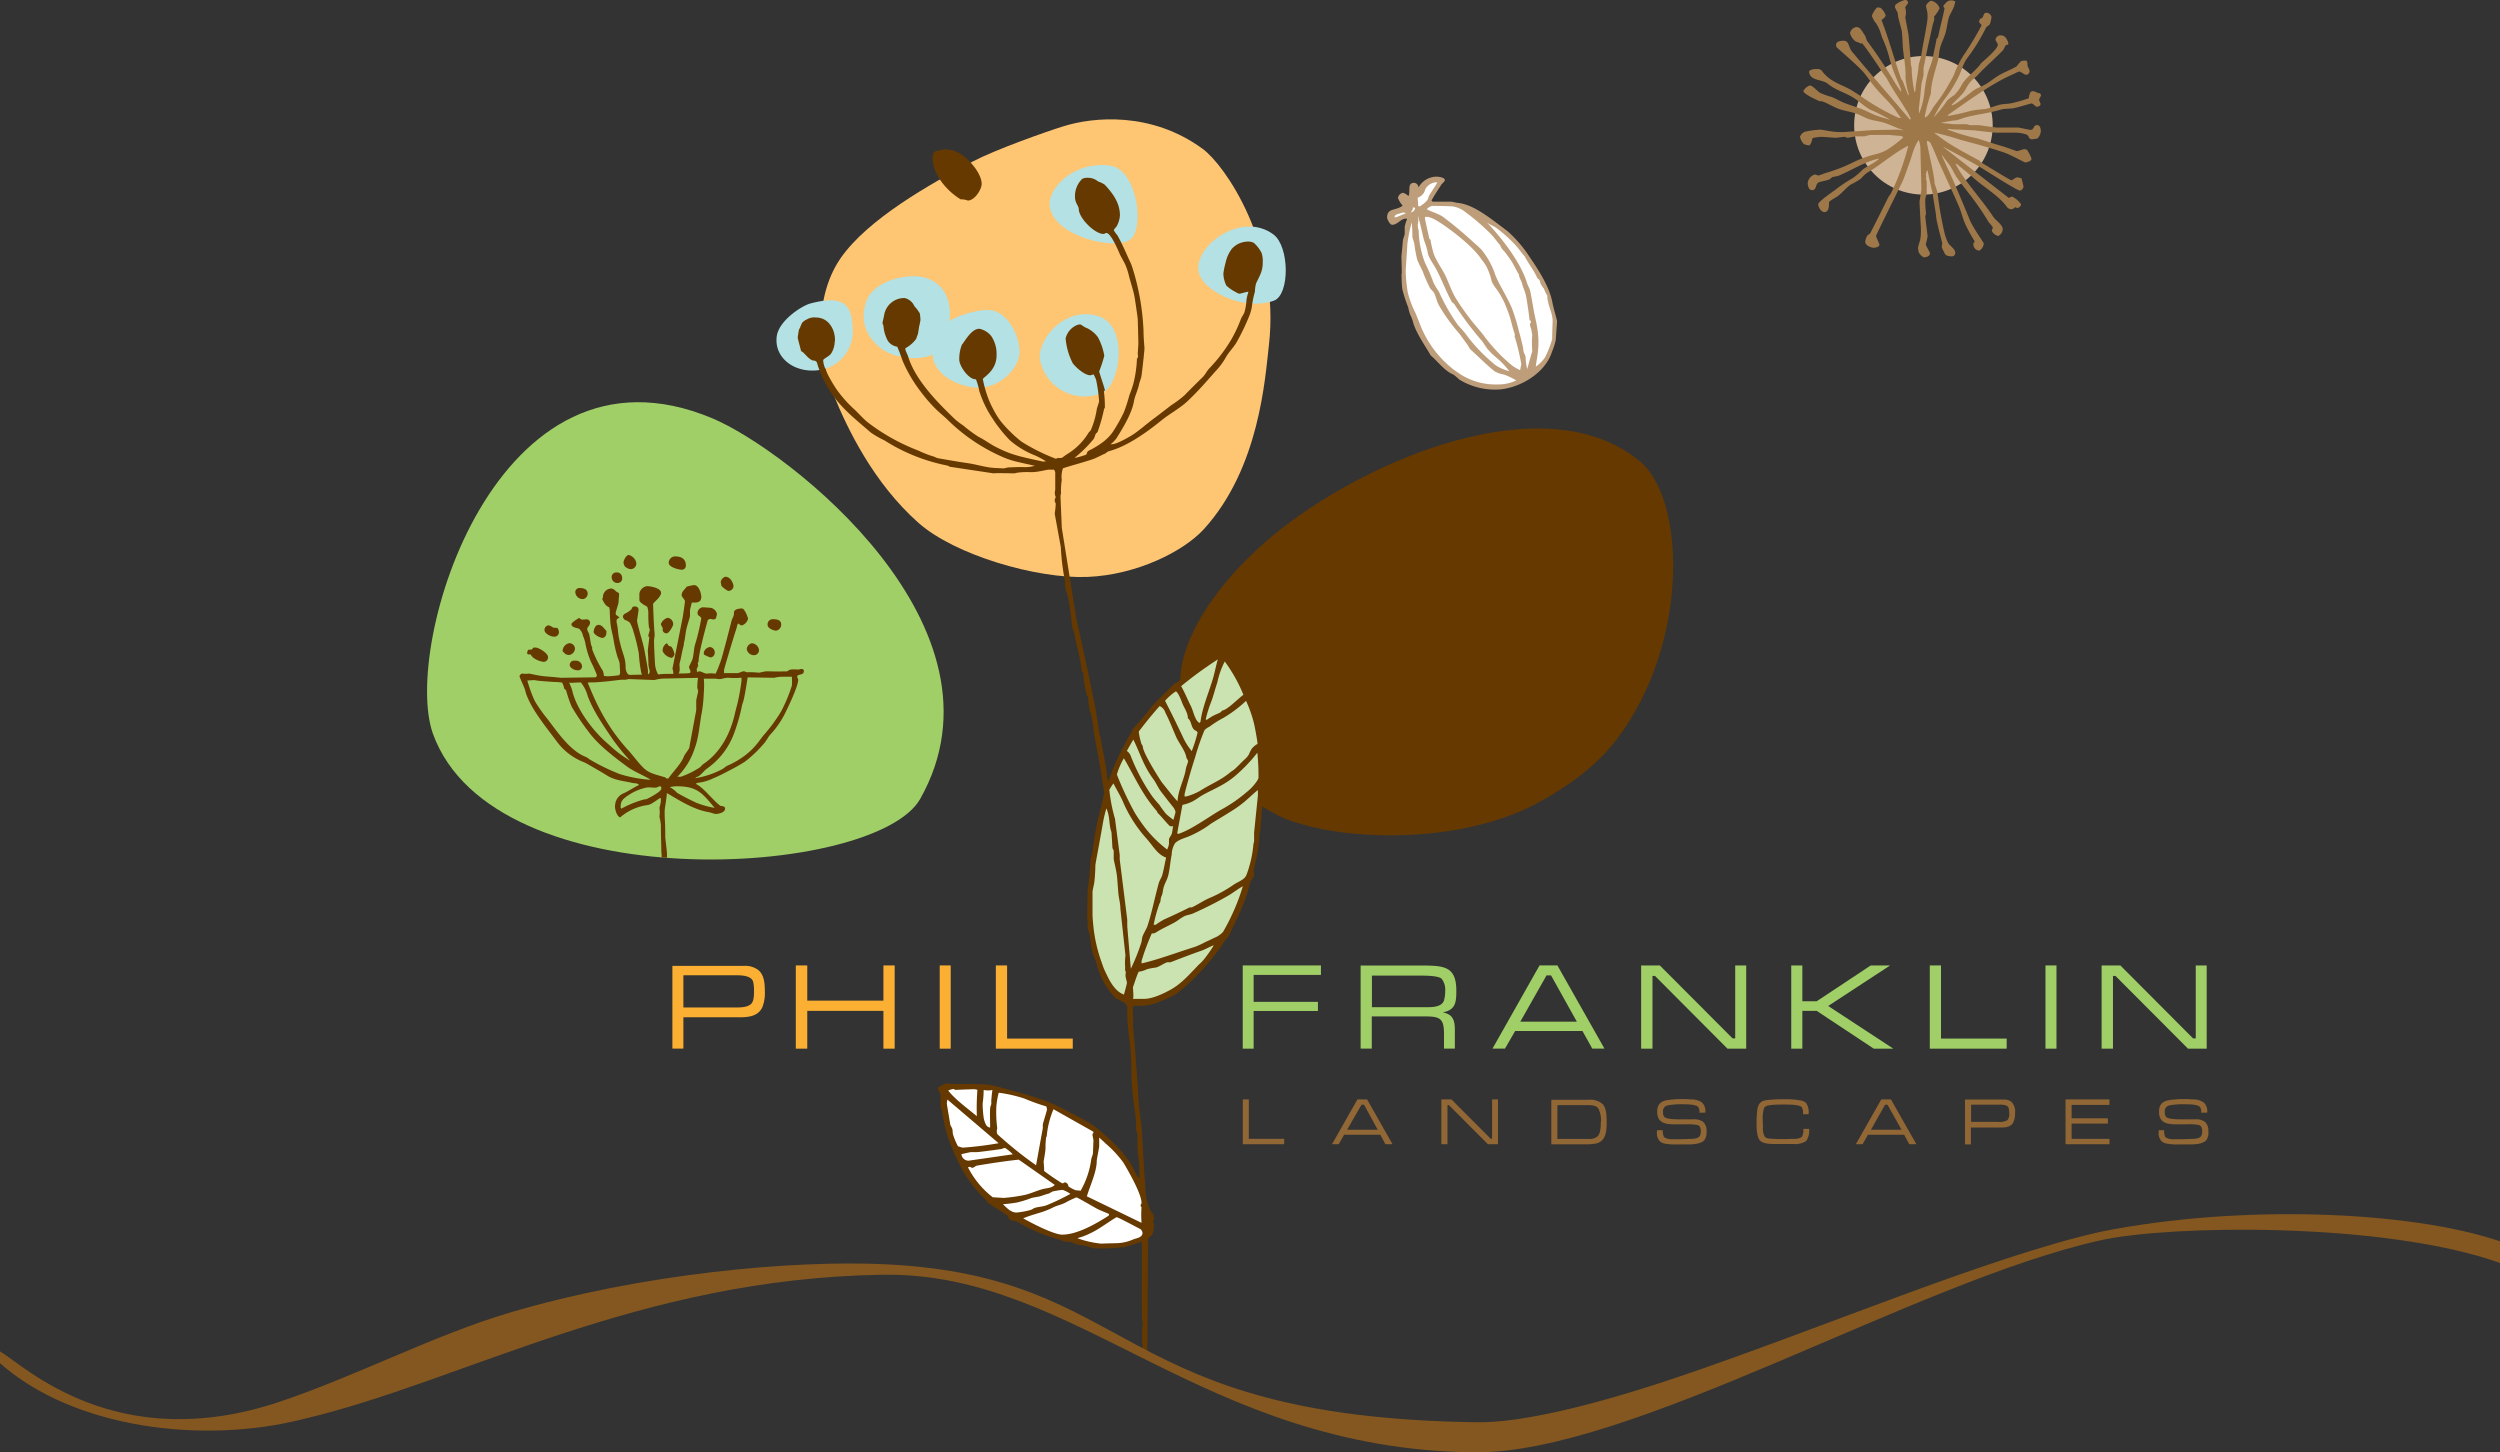 <svg id="logo" xmlns="http://www.w3.org/2000/svg" viewBox="0 0 490.79 285.12"><rect x="0" y="0" width="490.79" height="285.12" fill="#333333" stroke="none"/><defs><style>.cls-1{fill:#663900;}.cls-1,.cls-11,.cls-12,.cls-13,.cls-16,.cls-2,.cls-3,.cls-4,.cls-5,.cls-6,.cls-8{fill-rule:evenodd;}.cls-2{fill:#fec573;}.cls-3{fill:#b4e1e3;}.cls-4{fill:#cbe3b1;}.cls-5,.cls-9{fill:#fff;}.cls-15,.cls-6{fill:#a0cf67;}.cls-7{fill:none;}.cls-8{fill:#be9e7a;}.cls-10{fill:#ceb395;}.cls-11{fill:#9f784a;}.cls-12{fill:#83571f;}.cls-13,.cls-14{fill:#fbb034;}.cls-16{fill:#916735;}</style></defs><title>PFL-logo</title><path class="cls-1" d="M353.69,128.75c-18.55-15.5-54.33-.27-72.38,14.75-12.58,10.61-19.91,23.31-17.42,32,2.22,7.73,8.45,18.22,19.92,23.28,11.72,4.74,34.88,5.06,49.74-3,6.08-3.29,11.63-7.34,15.55-12.52C363.39,164.41,362.64,136.23,353.69,128.75Z" transform="translate(-31.7 -38.14)"/><path class="cls-2" d="M222.68,69.84c-8.32,4.38-20.68,11.32-26,19.05-5.73,8.41-4,20.19-1.32,26.78s7.81,17.29,16.67,25.13c7.14,6.31,23.16,11,33.16,10.6,9.68-.4,18.85-5,22.85-9.38,10.91-12,12-29.48,12.77-36.14,2.25-19.67-8.63-35.33-13-38.51-10.08-7.4-21.53-6.28-27.4-4.42C237,64,227,67.56,222.68,69.84Z" transform="translate(-31.7 -38.14)"/><path class="cls-3" d="M190.75,97.73c-1.55.41-6.18,3.3-6.57,6.49-0.51,4.11,3.39,7.21,8.22,6.59A7.64,7.64,0,0,0,199.1,103C199,98.15,197.65,95.89,190.75,97.73Z" transform="translate(-31.7 -38.14)"/><path class="cls-3" d="M212.59,92.48c-2.4-.49-9.48.42-10.91,5.07-1.31,4.27.59,7,2.77,8.84,2.48,2.07,7.73,2.69,10.31,1.34,0.21,4.42,6.18,6.8,9.67,6.49,4.11-.36,7.52-4.13,7.42-7.11-0.13-3.61-2.37-7.14-4.94-7.93s-8.14,1.24-8.86,2.07C218.36,99.8,218.67,93.72,212.59,92.48Z" transform="translate(-31.7 -38.14)"/><path class="cls-3" d="M249.66,70.66c-7.16-1-12.56,4.58-11.84,8.24,1.14,5.76,12.56,8.31,15.64,6.37S255,71.39,249.66,70.66Z" transform="translate(-31.7 -38.14)"/><path class="cls-3" d="M247,100.11c-6.52-1.74-11.74,4.84-11.12,8.76a8.92,8.92,0,0,0,12.25,6.38C251.53,113.84,253.57,101.86,247,100.11Z" transform="translate(-31.7 -38.14)"/><path class="cls-3" d="M281.69,84.16c-6.19-4.58-15.25,2-14.73,7,0.43,4.15,9.07,8.12,14.84,6C284.94,96,284.87,86.51,281.69,84.16Z" transform="translate(-31.7 -38.14)"/><path class="cls-1" d="M217.34,67.42c0.23,0,.37.16,0.55,0.15,2.57-.16,6.53,4.18,6.53,6.65,0,1.11-1.37,3.29-2.73,3.29a3.47,3.47,0,0,0-1.39-.23c-3-1.82-5.51-5.14-5.51-8a3.71,3.71,0,0,1,.12-1,0.93,0.93,0,0,1,.56-0.47A17.24,17.24,0,0,1,217.34,67.42Z" transform="translate(-31.7 -38.14)"/><path class="cls-1" d="M256,302.93c0-.91-0.09-1.85-0.09-2a10.35,10.35,0,0,0,0-1.2l0.14-1.95a1.37,1.37,0,0,0-.18-0.54V281.9c-0.32.1-.79,0.29-1.25,0.4-0.64.15-1.38,0.53-2.13,0.65a37.48,37.48,0,0,1-6,.26c-0.23,0-1.11-.35-1.68-0.5a8.76,8.76,0,0,0-1.38-.18,7.51,7.51,0,0,1-1.31-.5,7.83,7.83,0,0,0-1.66-.15,3.26,3.26,0,0,0-.47-0.31,32.74,32.74,0,0,1-8.87-3.76,1.69,1.69,0,0,1-1.24-.29,0.88,0.88,0,0,1-.23-0.63c-1.24-.81-2.67-1.77-4-2.6a4.19,4.19,0,0,1-.34-0.53,24.93,24.93,0,0,1-4.92-6.4,47.71,47.71,0,0,1-2.69-6.21,41.77,41.77,0,0,1-1.11-5.19,1.06,1.06,0,0,1-.24-0.46v-1.41a8.19,8.19,0,0,1,0-1.27,2.17,2.17,0,0,1-.52-1c0-.41,1.67-1,1.85-1s0.51,0.12.79,0.12,5.37,0,6.67.07a19,19,0,0,1,3.34.71c1.65,0.44,3.34.9,5,1.39a35.75,35.75,0,0,1,8.25,3.43,44.15,44.15,0,0,1,4.63,2.56c3.19,2.42,6.87,6,8.18,9.16a3.8,3.8,0,0,0,.84,1.27c0-1.44,0-2.52,0-2.75s-0.37-2.39-.37-3.14v-2.87a6.84,6.84,0,0,0-.25-0.64c-0.07-.93,0-1.94-0.15-3-0.06-.57-0.15-1.12-0.22-1.67a51,51,0,0,1-.58-7.78,50.13,50.13,0,0,0-.35-5.27A39,39,0,0,1,253,236c0-1.16-1.94-1.54-2.39-2a15,15,0,0,1-3.66-6.74c-0.19-.79-0.67-1.57-0.83-2.32-0.2-.91-0.43-2.74-0.43-3s-0.4-1.08-.44-1.66,0-1.39-.12-2.13l0.09-5.19a55.75,55.75,0,0,0,.56-6c0-.23.26-0.92,0.34-1.4,0.28-1.65.45-3.35,0.8-5,0.47-2.22,1.55-6.47,1.55-6.7s-0.95-6.45-1.61-9.67c-0.16-.83-0.39-2.06-0.46-2.87s-0.29-1.68-.4-2.5c-0.06-.37-0.29-0.82-0.37-1.2-0.18-.81-0.21-1.76-0.33-2.59-0.05-.08-0.14-0.27-0.22-0.37a18.11,18.11,0,0,1-.68-4.14c0-.23-0.32-0.5-0.35-0.78a16,16,0,0,0-.24-1.66c-0.16-.75-0.28-1.51-0.46-2.22a27.35,27.35,0,0,1-.74-3.51,6.89,6.89,0,0,0-.31-0.74,13.82,13.82,0,0,1-.3-2.23c0-.23-0.33-2.51-0.59-3.79-0.19-.94-0.78-2.26-0.59-3.16a44.45,44.45,0,0,1-.86-6.85l-1.2-6.58c0.43-3.12,0-1.66,0-2.69,0-.23.19-0.42,0.19-0.65a1.72,1.72,0,0,1-.09-1.3c0-.08,0-3.42,0-3.5a1.53,1.53,0,0,0-.25-0.52h-1.08c-0.23,0-1.75.38-2.69,0.46s-1.39-.06-3.06.09a6.22,6.22,0,0,0-.92.18c-0.08,0-3.88-.1-4.08,0l-8.63-1.3a1.7,1.7,0,0,0-.55-0.25,35.67,35.67,0,0,1-12.24-4.91,19.06,19.06,0,0,1-2.69-1.54c-3.46-3-6.47-5.29-8.6-9.14a18.86,18.86,0,0,1-2-4.64,0.81,0.81,0,0,0-.77-0.37c-1.06-.36-1.69-1.63-2.33-1.83-0.2-.86-0.66-2.44-0.66-2.67s0.14-1,.21-1.44a1.54,1.54,0,0,1,.23-0.48,7.57,7.57,0,0,1,.43-1,2.37,2.37,0,0,1,.82-0.6,2.9,2.9,0,0,1,1.87-.43c2.48,0,3.75,2.31,3.75,4.4,0,0.23-.09.6-0.09,0.83a4.59,4.59,0,0,1-.69,1.88c-0.42.56-1.53,1-1.53,1.27,0,1.77,2.23,5.15,2.61,5.71a24,24,0,0,0,3.45,3.9c0.91,0.83,1.72,1.83,2.72,2.62A39.25,39.25,0,0,0,212,126.6a20.75,20.75,0,0,0,2.8,1.11c0.38,0.08.73,0.34,1.11,0.4,1.39,0.24,2.8.49,4.16,0.71l1.85,0.28c1.68,0.27,3.33.81,5,.9,1.48,0.08,1.57.09,1.8,0.09s0.68-.17,1-0.19c1.94-.08,2.32-0.07,2.59-0.07a7.19,7.19,0,0,0,2.55-.25c-1.08-.24-2.21-0.48-3.3-0.74a16.65,16.65,0,0,1-2.69-.84,35.63,35.63,0,0,1-11.07-7.38c-0.66-.67-1.62-1.41-2.47-2.26a31.15,31.15,0,0,1-2.85-3.3,27.87,27.87,0,0,1-3.52-5.94c-0.35-.9-0.67-1.94-1.12-2.92a2.65,2.65,0,0,1-1.84-1.15,7.25,7.25,0,0,1-.86-2.89c0-.23-0.18-0.37-0.18-0.6s0.25-1.16.34-1.72a4,4,0,0,1,4-3.19,2.77,2.77,0,0,1,1.91,1.6,8.25,8.25,0,0,1,1.06,1.4,10,10,0,0,1,.13,1.3,13,13,0,0,1-.26,1.3c-0.08.45-.14,1-0.24,1.48a7.59,7.59,0,0,0-.33.92,6.4,6.4,0,0,1-2.06,1.82c-0.09.07-.07,0-0.07,0.26s0.44,1,.61,1.61c1.54,4.84,6.51,9.56,9.09,12.07a14.51,14.51,0,0,0,1.66,1.26,27.16,27.16,0,0,0,3,2.22c1.2,0.59,2.31,1.46,3.55,2.07a23.67,23.67,0,0,0,3,1.29c2,0.66,4.07,1.05,6.1,1.51l0.6-.06a19.5,19.5,0,0,0-2.1-1.13,17,17,0,0,1-5-3,26.26,26.26,0,0,1-2.26-2.65c-0.4-.47-0.89-1.26-1.3-1.86a21,21,0,0,1-2.45-5.2,11.32,11.32,0,0,0-.65-2.26c-1.4.09-3.27-2.58-3.27-3.86a7.76,7.76,0,0,1,.5-2.9c0.66-.8,1.89-3.16,3.44-3.16a4.06,4.06,0,0,1,2.32,1.41,6.27,6.27,0,0,1,1.06,3.82c0,3.1-2.69,4.29-2.69,4.68a22.55,22.55,0,0,0,.76,2.9,17.92,17.92,0,0,0,1.29,3,16.3,16.3,0,0,0,1.57,2.49,26.79,26.79,0,0,0,3.95,3.85,37.74,37.74,0,0,0,6.73,3.36,1.31,1.31,0,0,0,.45-0.16,2.35,2.35,0,0,0,.71,0c0.34-.16.66-0.47,1-0.68a12.55,12.55,0,0,0,4.36-4.36,2.1,2.1,0,0,0,.4-0.46,17.16,17.16,0,0,0,1.14-4c0-.23.46-1.39,0.46-1.62a29.26,29.26,0,0,0-.59-4.2,6.24,6.24,0,0,0-.5-1.08,5.14,5.14,0,0,1-.62.19c-1,0-2.55-1.24-3.44-2.33a12.89,12.89,0,0,1-1.42-4.94,3.83,3.83,0,0,1,2.26-2.61,3.15,3.15,0,0,1,.56-0.12c0.23,0,.81.56,1.31,0.71a5.73,5.73,0,0,1,2.21,1.81,11.72,11.72,0,0,1,1.25,3.64,25.36,25.36,0,0,1-1,3.06c0,0.23,1.11,3.42,1.11,3.66s-0.18.14-.18,0.37a20.9,20.9,0,0,1,.18,3.12,1.61,1.61,0,0,0-.16.28,31.54,31.54,0,0,1-1.26,4.44c0,0.09-.29.27-0.41,0.47a5.43,5.43,0,0,1-.34.9,24.47,24.47,0,0,1-3.75,3.71c0.08,0.06,0,0,.23,0a15.19,15.19,0,0,0,2-.58c0.18-.15.14-0.45,0.36-0.67a3,3,0,0,1,.68-0.38,16.67,16.67,0,0,0,2.28-1.44,9.2,9.2,0,0,0,1.81-1.81,30.3,30.3,0,0,0,2.31-4.07,31,31,0,0,0,1.07-3.33,21.91,21.91,0,0,0,.77-2.22,23.28,23.28,0,0,0,.71-4.91c0.08-.11.17-0.29,0.22-0.37a4.27,4.27,0,0,0-.06-0.58c0-.23.12-1.81,0.12-2.08,0-.83-0.12-4.49-0.12-4.72s-0.37-2.79-.59-4.16-0.75-2.88-1.11-4.25a13,13,0,0,0-.74-2.31c-0.3-.66-0.76-1.38-1.05-2-0.2-.45-1.74-4.23-2.67-4.23-0.23,0-.32.19-0.56,0.19-1.72,0-4.86-3.11-4.86-4.91,0-.58-0.74-1.15-0.74-2.36a4.72,4.72,0,0,1,1.4-3.53,2.15,2.15,0,0,1,1.19-.22,3,3,0,0,1,1.93.71,5.42,5.42,0,0,1,1.3.62c1.89,2,3,3.85,3,6.07a5.14,5.14,0,0,1-.69,2.2,2.69,2.69,0,0,0-.52.67,5.79,5.79,0,0,0,.7,1c0.89,1.55,1.61,3.26,2.32,4.82a10.06,10.06,0,0,1,.65,1.58,47.58,47.58,0,0,1,2.17,12.32c0,1.48.19,3.29,0.19,3.52s-0.28,3-.56,5.19c-0.08.66-.39,1.28-0.53,1.95-0.22,1.09-.81,2.16-1,3.33-0.42,2.25-2,4.91-3.4,7.14a6,6,0,0,1-1.16,1.18c0.08,0.06,0,0,.23,0,0.95,0,3-1.21,3.68-1.6,1.4-.8,3-2.29,4.62-3.48,1-.74,2.17-1.65,3.36-2.57a21,21,0,0,0,2.66-2c1-1.05,2.69-2.69,3.58-3.58,0.44-.45.79-1.19,1.26-1.67a30.92,30.92,0,0,0,4.29-5.64,27,27,0,0,0,1.91-4.07c0.16-.4.5-0.81,0.68-1.29a10.44,10.44,0,0,0,.4-2.39,8.92,8.92,0,0,1,.37-1.56s0.09-.07-0.14-0.07-1.39.37-1.62,0.37a2,2,0,0,1-.71-0.32,7.82,7.82,0,0,1-1.84-1.27,5.49,5.49,0,0,1-.59-2.39,15.3,15.3,0,0,1,.43-2.1A7,7,0,0,1,273.52,87a4.28,4.28,0,0,1,2.88-1.42,2.62,2.62,0,0,1,1.42.22,6.48,6.48,0,0,1,1.55,2,5,5,0,0,1,.22,1.92c0,1.52-.42,2.25-1.28,4a5.91,5.91,0,0,0-.24,1.65,18,18,0,0,0-.61,3,9.15,9.15,0,0,1-.5,1.78,44.21,44.21,0,0,1-2.5,5.19c-0.58,1-1.6,2-2.16,3.05a13.68,13.68,0,0,1-1.92,2.57c-1.61,1.81-3.47,4-5.62,6-1.48,1.37-3.44,2.41-5,3.67-3.52,2.85-7.11,5.25-10.48,6.12a3.06,3.06,0,0,0-.55.4c-0.93.38-1.92,1-3,1.3-1.72.57-3.61,1.05-5.35,1.62a5,5,0,0,0-.26,2.12,0.73,0.73,0,0,1,0,.34,12.63,12.63,0,0,0-.12,2.39c0,0.09-.06.27-0.09,0.47s0,0.64.24,6.38l2.88,18c1.2,5.37,2.41,10.82,3.48,16.2,0.39,2,.74,4.18,1,6.21,0,0.19.2,0.47,0.22,0.65,0.46,2.9,1.13,5.43,1.41,8.49a0.25,0.25,0,0,1,.14.17,53.61,53.61,0,0,1,4.56-9.61,1.43,1.43,0,0,0,.15-0.53,53.93,53.93,0,0,0,3.71-4.38c1.38-1.54,3.13-3.15,4.62-4.71,0.1,0,.29,0,0.37-0.06a24,24,0,0,1,2-1.57c0.06,0,5.71-4.69,6.87-4.69,0.76,0,1.86,2.18,1.91,2.24,1.54,1.85,2.68,4.7,3.65,6.39a9.56,9.56,0,0,1,.71,2.5c0.06,0.09.16,0.18,0.22,0.28,0.08,0.75.78,2.57,0.78,3.44,0,0.23.39,1.3,0.48,1.94s0.35,1.64.35,1.87v9.71l-0.56,7a0.64,0.64,0,0,1-.16.43,25.74,25.74,0,0,1-.24,3.14c-0.21,1.38-.64,2.77-0.87,4.17a8.43,8.43,0,0,0,.07,1c0,0.23-.59.8-0.72,1.17-0.22.63-.34,1.32-0.52,1.94a34.85,34.85,0,0,1-1.39,3.71c-0.79,1.79-1.63,3.46-2.41,5.18-0.07.15-.38,0.26-0.5,0.47a44.65,44.65,0,0,1-9.57,10.62,15,15,0,0,1-3,1.45,10.9,10.9,0,0,1-2.88.91,11.72,11.72,0,0,1-2.27.09,0.66,0.66,0,0,0-.56.16c0.1,3.13.08,3.26,0,3.33,0.37,3.78.8,9.39,1.17,15.53,0.09,1.56.44,3.24,0.56,4.91,0.3,4.46.29,5.91,0.87,13.42a11.21,11.21,0,0,0,.95,3c0.08,0.22.47,0.47,0.5,0.66a5.63,5.63,0,0,1,.13.8c0,0.23-.18.28-0.18,0.51s0.18,0.65.18,0.88a6.51,6.51,0,0,1-.32,1.64c-0.19.46-.72,0.52-0.87,0.92s0.07,0.83,0,1.19l-0.13,21Z" transform="translate(-31.7 -38.14)"/><path class="cls-4" d="M270.78,167.59c-0.35,1.16-.55,2.31-0.85,3.38-0.84,3-2.19,5.92-2.56,8.89l-0.23.21a2.39,2.39,0,0,1-.76-1c-0.35-.71-0.54-1.61-0.89-2.31-0.66-1.32-1.17-2.59-1.91-3.92A76.72,76.72,0,0,1,270.78,167.59Z" transform="translate(-31.7 -38.14)"/><path class="cls-4" d="M272.14,168a29.81,29.81,0,0,1,3.66,6.54c-1.27.94-3.09,2.93-4.19,3.11-0.08.06-.18,0.25-0.27,0.31-0.37.22-.88,0.41-1.3,0.61a10.25,10.25,0,0,0-1.4.87,0.28,0.28,0,0,1-.24-0.09,25.29,25.29,0,0,1,1.08-3.45c0.45-1.18.77-2.51,1.2-3.79A16.07,16.07,0,0,1,272.14,168Z" transform="translate(-31.7 -38.14)"/><path class="cls-4" d="M262.51,173.88c0.41,0,1.14,1.87,1.27,2.25,0.31,0.86,1.16,2,1.11,3,0.8,0.63.55,1.7,1.35,2.36a1,1,0,0,1,.57.44,26.59,26.59,0,0,1-1.15,3.66,12,12,0,0,1-1.6-2.47c-1.1-2.34-2.34-4.87-3.64-7.4A10.57,10.57,0,0,1,262.51,173.88Z" transform="translate(-31.7 -38.14)"/><path class="cls-4" d="M276.32,175.73a24.44,24.44,0,0,1,1.57,4.48c0.29,1.27.68,3.62,0.68,3.85s-0.11.18-.2,0.23a5.31,5.31,0,0,0-.89.77,7.61,7.61,0,0,0-.61,1.2,4.16,4.16,0,0,1-.75.9c-0.68.61-1.3,1.31-2,1.94-0.31.29-.7,0.48-1,0.74-1.92,1.57-3.72,2.2-5.93,3.61a11.75,11.75,0,0,1-2.61,1.05h-0.33v-0.42c0-.23,1.26-4.83,2.06-7.22a46.66,46.66,0,0,1,1.85-5.37,3.27,3.27,0,0,1,1-.7,18.35,18.35,0,0,1,2.69-1.7A25.18,25.18,0,0,0,276.32,175.73Z" transform="translate(-31.7 -38.14)"/><path class="cls-4" d="M259.36,176.75a2.07,2.07,0,0,1,1.13,1.32c0.8,1.52,1.44,3.2,2.1,4.72,0.52,1.19,1.77,2.68,2,4,0.06,0.3.35,0.56,0.35,0.8s-0.38,1.06-.44,1.53c-0.28,1.93-1.55,4.18-1.63,6.33-1.07-1.12-2-2.41-3.08-3.72-0.07-.09-3.74-5.7-3.74-7.06a1.23,1.23,0,0,0-.25-0.45,13.28,13.28,0,0,1-.49-2.05,0.74,0.74,0,0,1,0-.49C256.56,180.05,257.94,178.33,259.36,176.75Z" transform="translate(-31.7 -38.14)"/><path class="cls-4" d="M254.18,183.32c1.34,2.63,1.91,5,3.89,7.7,0.57,0.76.94,1.7,1.54,2.5,0.78,1,1.64,2.14,2.35,3a2.35,2.35,0,0,1,.51,1c0,0.23-.28,1.07-0.4,1.57a15.08,15.08,0,0,1-1.44-1.15,19.55,19.55,0,0,1-1.34-1.82,20.68,20.68,0,0,1-1.43-1.71,38.07,38.07,0,0,1-4.23-8,2,2,0,0,0-.71-0.84C253.31,184.82,253.77,184.08,254.18,183.32Z" transform="translate(-31.7 -38.14)"/><path class="cls-4" d="M278.54,185.91a44.62,44.62,0,0,1,.22,5,3.51,3.51,0,0,1-.44.76,9.7,9.7,0,0,1-2,2.07,27.91,27.91,0,0,1-4.36,3.06c-2.87,1.56-6.14,4.15-9,5.07a0.38,0.38,0,0,1-.13-0.28l1-5.44a7.52,7.52,0,0,0,2-.69c0.69-.35,1.34-0.89,2.13-1.33s2-1,3-1.54a17.51,17.51,0,0,0,3-1.94A31.72,31.72,0,0,0,278.54,185.91Z" transform="translate(-31.7 -38.14)"/><path class="cls-4" d="M252.33,187c2,3.33,3.53,7.06,6.49,10.39a0.55,0.55,0,0,1,.1.29c0.76,0.72,1.57,1.77,2.43,2.63a1.06,1.06,0,0,0,.65,0c-0.08.41-.12,0.88-0.21,1.33s-0.49.84-.59,1.21a6.62,6.62,0,0,0,0,.83,3.62,3.62,0,0,1-.37,1.24,23.46,23.46,0,0,1-5.21-5.48c-0.36-.51-0.79-1.14-1.21-1.86a65,65,0,0,1-3.45-7.38A14,14,0,0,1,252.33,187Z" transform="translate(-31.7 -38.14)"/><path class="cls-4" d="M250.29,191.93c0.6,1.23,1.46,2.57,2,3.92a26.56,26.56,0,0,0,4.34,6.75c1.47,1.62,2.24,3.27,4,3.9-0.27,1.14-.46,2.38-0.77,3.46-0.14.5-.53,1-0.68,1.57-0.76,2.74-1.31,5.6-2.19,8.33-0.22.68-.71,1.37-1,2.13-0.12.35-.12,0.87-0.24,1.21a38.29,38.29,0,0,1-2.05,5.12L253,220v-1.3l-1.48-11.85V206l-0.93-7.12a31.76,31.76,0,0,1-1.11-5.7A12.68,12.68,0,0,1,250.29,191.93Z" transform="translate(-31.7 -38.14)"/><path class="cls-4" d="M278.64,193.23c0,0.32,0,.87,0,1.11l-0.74,7.27v1.65a3.27,3.27,0,0,1-.13.57,22.59,22.59,0,0,1-1.39,6.12c-0.4.91-1.6,1.28-2.39,1.8a27,27,0,0,1-4.64,2.6c-1.21.47-2.39,1.32-3.61,1.89-0.16.07-.39,0-0.55,0.06-1.35.68-3.39,1.66-4.91,2.32a14.92,14.92,0,0,0-1.67,1.05,1,1,0,0,1-.43,0,29.72,29.72,0,0,1,1.13-4.12,1.74,1.74,0,0,0,.25-0.91,2.59,2.59,0,0,1,.25-0.76c0.16-.44.18-1,0.34-1.57,0.21-.74.67-1.45,0.87-2.22,0.35-1.35.42-2.8,0.7-4.16a4.45,4.45,0,0,1,.66-2.25c0.86-.86,2.24-1.06,3.32-1.62a21,21,0,0,0,3.23-1.85c0.8-.62,2-1.26,2.78-1.76,1.18-.73,2.35-1.41,3.42-2.22C276.39,195.32,277.48,194.16,278.64,193.23Z" transform="translate(-31.7 -38.14)"/><path class="cls-4" d="M248.9,196.83c0.75,1.65.45,3.19,1,4.67,0.07,1,.12,2,0.19,3.06,0,0.2.25,0.43,0.25,0.66v1.55c0,0.23.57,2.4,0.67,3.62,0.07,0.93.15,1.94,0.22,2.87,0.08,1.16.41,2.13,0.41,3.2l1,9.21c-0.19,1.93,0,1.91-.08,2.87a2.66,2.66,0,0,1,.15.46c0,0.18-.06.46-0.06,0.69s0.28,1.16.28,1.39-0.37,1.54-.58,2.31c-2-.71-3.06-3.22-3.74-4.65-0.29-.6-0.49-1.26-0.74-1.95a29.39,29.39,0,0,1-1.54-7c-0.07-.64-0.15-1.71-0.15-1.94v-4.65c0-.23.24-1.2,0.34-1.75a32.8,32.8,0,0,0,.22-3.46c0-.23,1-5.41,1.45-8.11A26.24,26.24,0,0,1,248.9,196.83Z" transform="translate(-31.7 -38.14)"/><path class="cls-4" d="M275.69,212.12a41.22,41.22,0,0,1-3.91,9,4.61,4.61,0,0,1-1.74,1.15c-0.45.24-1,.5-1.58,0.74a17.18,17.18,0,0,1-2.14,1c-3.66,1.15-7.26,2.52-10.51,3.27v-0.51a45.84,45.84,0,0,1,2-5.37,1.61,1.61,0,0,0,.74-0.15c1.23-.8,2.5-1.34,3.61-1.95,0.68-.36,1.26-0.88,1.94-1.24,0.51-.28,1.24-0.34,1.85-0.61a75.54,75.54,0,0,0,6.94-3.52C273.85,213.35,274.71,212.67,275.69,212.12Z" transform="translate(-31.7 -38.14)"/><path class="cls-4" d="M270,223.7a24.89,24.89,0,0,1-2.07,2.93,11.66,11.66,0,0,1-.93.93c-1.65,1.71-3.3,3.63-5.35,4.79-1.37.78-3.67,1.89-5.31,1.88h-2.23c0.07-.15.16-0.21,0-2.26,0.37-1,.65-2.05,1.13-3.07a4.4,4.4,0,0,0,1.58-.47,11.32,11.32,0,0,1,1.77-.34c0.66-.15,1.36-0.68,2.12-1,0.25-.09.58,0,0.83-0.06,2-.78,4-1.55,5.93-2.22C268.24,224.56,269.07,224.05,270,223.7Z" transform="translate(-31.7 -38.14)"/><path class="cls-5" d="M218.91,251.92c0.23,0,.09.18,0.32,0.18s3.19-.13,3.66-0.13a2.17,2.17,0,0,1,.69.13,47.09,47.09,0,0,0-.11,5.17c-1.67-1.42-4.32-3.31-5.62-5.05A4.23,4.23,0,0,1,218.91,251.92Z" transform="translate(-31.7 -38.14)"/><path class="cls-5" d="M226.53,252.12c-0.17,1.15-.17,1.58-0.23,2.07a6.86,6.86,0,0,1,0,.74,4,4,0,0,0-.22.74c-0.07,1.2,0,2.5,0,3.83a1.08,1.08,0,0,1-.79-0.51,4.66,4.66,0,0,1-.47-1.37,20,20,0,0,1-.21-2.74c0-.23.19-1.25,0.2-2.76A4.14,4.14,0,0,0,226.53,252.12Z" transform="translate(-31.7 -38.14)"/><path class="cls-5" d="M227.77,252.66a27.51,27.51,0,0,1,5,1.13,42.12,42.12,0,0,0,4.37,1.57c0,0.21.1,0.35,0.1,0.58s-0.58,2-.81,2.88a4.71,4.71,0,0,0,0,.73l-1.33,7.35a74.84,74.84,0,0,1-7.62-6.12,1.77,1.77,0,0,1,0-1.14,23.86,23.86,0,0,1-.18-4.26A14.9,14.9,0,0,1,227.77,252.66Z" transform="translate(-31.7 -38.14)"/><path class="cls-5" d="M217.69,254l10.06,8.57a68.36,68.36,0,0,1-7,.87,4,4,0,0,1-1-.29,14,14,0,0,1-.94-2.24c-0.12-.35-0.06-0.77-0.15-1.11s-0.36-.63-0.41-0.93c-0.22-1.38-.67-3.89-0.67-4.13A6.83,6.83,0,0,1,217.69,254Z" transform="translate(-31.7 -38.14)"/><path class="cls-5" d="M238.52,255.9l7.73,4.36s0.11,0,.11.22-0.19.14-.19,0.37,0.19,0.93.19,1.16-0.09,2.27-.09,2.5-0.28.88-.35,1.26a16.69,16.69,0,0,1-2.09,6.15c-0.31-.09-0.69-0.07-1-0.13a7.16,7.16,0,0,1-1.39-.75,0.82,0.82,0,0,0-.64-0.78c-0.23,0-.32.19-0.56,0.19a40.75,40.75,0,0,1-3.56-2.43,17.71,17.71,0,0,0-.1-1.78c0-.23.34-1.76,0.37-2.69,0-1.3.09-1.66,0.09-1.9a0.69,0.69,0,0,1,.15-0.43A17.37,17.37,0,0,1,238.52,255.9Z" transform="translate(-31.7 -38.14)"/><path class="cls-5" d="M247.48,261.45c0.43,0.38.87,0.8,1.27,1.18a21.69,21.69,0,0,1,3.49,3.75c0.53,0.87,3.56,6,3.56,7.89,0,0.23-.18.28-0.18,0.51a0.31,0.31,0,0,0,.18.31,21,21,0,0,0,0,3.11L245.07,273c0.6-2.07,1.94-4.77,1.94-7,0-.23.46-2.53,0.48-2.77v-1.81Z" transform="translate(-31.7 -38.14)"/><path class="cls-5" d="M229,263.49a7.7,7.7,0,0,1,1.53,1.26l-8.6,1.24a1.37,1.37,0,0,1-1.48-1.28c0.59-.11,1.67-0.39,1.9-0.39h1.18c0.23,0,3.06-.36,4.63-0.59C228.43,263.7,228.77,263.49,229,263.49Z" transform="translate(-31.7 -38.14)"/><path class="cls-5" d="M231.7,265.8l7.07,4.95a1.86,1.86,0,0,1-.77.48c-0.44.16-1,.2-1.58,0.34-1.15.31-2.28,0.85-3.52,1.15a32,32,0,0,1-4.13.59c-0.23,0-1.44-.09-2.18-0.13a17.39,17.39,0,0,1-4.85-5.86,0.48,0.48,0,0,1,.27-0.11c0.23,0,.37.19,0.6,0.19s0.65-.41.92-0.44C226.21,266.52,229,266.08,231.7,265.8Z" transform="translate(-31.7 -38.14)"/><path class="cls-5" d="M240.3,271.73a5.76,5.76,0,0,1,1.53.79,44.9,44.9,0,0,1-4.66,2.23c-0.68.27-1.71,0.31-2.32,0.52-0.29.1-.53,0.31-0.83,0.41a16.37,16.37,0,0,1-2.74.5c-0.95,0-1.65-.58-2.68-1.64a25.67,25.67,0,0,0,2.81-.34,21.15,21.15,0,0,0,2.77-.87c0.62-.17,1.41-0.22,2-0.43s1-.34,1.48-0.46a4.65,4.65,0,0,1,.74-0.41A18.32,18.32,0,0,1,240.3,271.73Z" transform="translate(-31.7 -38.14)"/><path class="cls-5" d="M243,273.21c0.23,0,2.76,1.5,4,2.19,0.73,0.39,1.57.68,2.42,1.07a0.41,0.41,0,0,1-.1.34c-2.61,1.68-6.21,3.71-9.1,3.71-1.87,0-7.35-3-7.64-3.2,2-.88,3.83-1.08,5.86-2.14,0.67-.35,1.61-0.54,2.32-0.89A19,19,0,0,1,243,273.21Z" transform="translate(-31.7 -38.14)"/><path class="cls-5" d="M250.94,277.1c0.23,0,3.1,1.53,4.65,2.34a1,1,0,0,1,.4.76c0,0.78-1,1-1.42,1.12s-1,.42-1.58.56a8.4,8.4,0,0,1-1.86.31c-3,.07-3.06.09-3.29,0.09a18.8,18.8,0,0,1-4.63-1.06c0.41-.14.81-0.23,1.14-0.36a18.31,18.31,0,0,0,2.68-1.29C248.34,278.8,250.71,277.1,250.94,277.1Z" transform="translate(-31.7 -38.14)"/><path class="cls-6" d="M171.54,120.26c-42.5-17.82-61,44.79-54.85,61.92,11.89,32.92,86.92,28.32,95.67,12.78C231.32,161.31,186.35,126.47,171.54,120.26Z" transform="translate(-31.7 -38.14)"/><path class="cls-1" d="M161.59,206.48c0-.35,0-0.72-0.06-1.14,0-1.76-.09-2.78-0.09-5.28a11.29,11.29,0,0,0-.28-1.57,6.82,6.82,0,0,0,0-1.77,9.81,9.81,0,0,0,.28-1.28v-0.54s0.09-.07-0.14-0.07-1.5,1.16-2.4,1.35a10.29,10.29,0,0,0-5.47,2.44c-0.69-.31-1-1.6-1-2.18,0-.23.06-0.37,0.06-0.56a2.66,2.66,0,0,1,1.64-2c1.07-.5,2-1.17,3-1.62a0.52,0.52,0,0,0-.35-0.28c-0.25-.09-0.65-0.07-1-0.15-1.48-.36-3.37-0.48-4.83-1.4-1.29-.8-2.66-1.57-4-2.35a7.9,7.9,0,0,0-1-.46,12,12,0,0,1-4.91-3.87c-2-2.69-4.62-5.87-5.81-8.78a6.84,6.84,0,0,1-.43-1.31c0-.23-1.11-2.55-1.11-2.78a0.77,0.77,0,0,1,.5-0.51,4.7,4.7,0,0,0,1.4,0c0.93,0.19,1.94.43,2.87,0.52s1.76,0.13,3.33.31l6.84-.09a0.58,0.58,0,0,0,.25-0.42,23.55,23.55,0,0,0-1.14-2.58,16.85,16.85,0,0,1-1.15-3.81,8.39,8.39,0,0,0-.46-1.38,2.43,2.43,0,0,0-.75-1.35c-0.15-.12-1.5-0.19-1.5-0.89,0-.37,1.42-1.16,1.53-1.25,0.56,0.8,1.55-.12,2,0.58a0.55,0.55,0,0,1,.13.35c0,0.66-.56.76-0.56,1.34,0,0.23.36,0.72,0.43,1.1,0.12,0.64.2,1.31,0.34,1.94a5.46,5.46,0,0,0,.22.55c0,0.09-.06.28,0,0.37a23.23,23.23,0,0,0,2.07,4.16,3.77,3.77,0,0,1,.22,1,3.45,3.45,0,0,0,.89.08,20.6,20.6,0,0,0,2.11-.21,0.83,0.83,0,0,0,.17-0.48c0-.23,0-0.37-0.09-1.85a5.57,5.57,0,0,0-.4-1.19,27,27,0,0,1-.8-3.49c0-.23-0.41-1.78-0.53-2.63-0.15-1-.21-2.93-0.21-3.16a2.4,2.4,0,0,0-.12-0.53,2.62,2.62,0,0,1-.59-0.37,4.37,4.37,0,0,1-.77-1.28c0-.23.1-0.07,0.15-0.15a1.7,1.7,0,0,1,1.66-1.89,1.43,1.43,0,0,1,.89.57,3.08,3.08,0,0,1,.6.38,1.26,1.26,0,0,1,0,.44c0,0.23-.09,1.11-0.09,1.34s-0.56,1.85-.56,2.09c0,0.51.12,0.27,0.74,0.89-0.68.34-.56,0.51-0.56,0.87a7.69,7.69,0,0,0,.15.78c0.13,0.82.16,1.69,0.34,2.5,0.69,3.22,1.28,3.57,1.28,5.71,0,0.41.28,1.37,0.79,1.39l2.43-.05a2.49,2.49,0,0,1-.23-0.82,25.71,25.71,0,0,1-.39-3.3,35,35,0,0,0-1-4.11,8.44,8.44,0,0,0-.74-1.94,2.66,2.66,0,0,0-1-.57,1,1,0,0,1-.39-0.65,0.69,0.69,0,0,1,.4-0.57,4.75,4.75,0,0,0,1.25-.85c0.06-.06.12-0.27,0.22-0.44a0.83,0.83,0,0,1,.54-0.13,0.64,0.64,0,0,1,.65.74c0,0.23-.28,1.85-0.28,2.08a6.51,6.51,0,0,0,.21,1c0.37,1.59.94,3.23,1.24,4.82,0.24,1.27.68,3.67,0.68,3.9s0,0.79,0,.79a0.63,0.63,0,0,0,.35-0.6c0-.23-0.25-0.93-0.25-1.39,0-.83-0.12-2.41-0.12-2.64s0.28-2.41.28-2.64-0.18,0-.18-0.28,0.28-1,.28-1.2a2.1,2.1,0,0,0-.16-0.46,22.43,22.43,0,0,1-.12-2.93,4.59,4.59,0,0,0-.21-1.13c-0.13-.11-1.55-0.77-1.55-1.31v-1.32a1.77,1.77,0,0,1,1.53-1.42c0.63,0,2.73.38,2.73,1.3s-1.59,1.9-1.57,2.27c0.19,5.57.35,5.85,0.3,6.13a6.57,6.57,0,0,1-.09.65c0,0.08-.1.26,0.16,4.8a5,5,0,0,0,.62,2.18,19,19,0,0,1,2.9-.09c0.08-.08.08,0,0.08-0.25a2.29,2.29,0,0,0-.17-0.77l2-10c0.18-1.11.46-3.05,0.46-3.28s-0.65-.88-0.65-1.11c0-.78.46-1,1-1.73a10.33,10.33,0,0,1,1.42-.31c1.11,0,1.44,2,1.44,2.27,0,1.2-.88,1.2-1.87,1.15-0.08.44-.35,1.32-0.35,1.55v1.09c0,0.23-.53,1.77-0.72,2.62s-0.22,1.67-.43,2.5c-0.06.27-.06,0.57-0.13,0.84-0.29,1-.42,2.13-0.74,3.24-0.16.56,0.2,1.42-.21,2.1,0.42,0,1.71,0,2.24-.1a0.76,0.76,0,0,0,.08-0.29c0-.23-0.28-0.65-0.28-0.88s0.55-1.05.71-1.68c0.21-.8.22-1.76,0.43-2.59a42.26,42.26,0,0,0,1.27-5.32,1.47,1.47,0,0,0-.61-0.57,0.86,0.86,0,0,1-.13-0.5,1.17,1.17,0,0,1,1-1.07c0.23,0,1.25.09,1.48,0.09a1.57,1.57,0,0,1,1.34,1.25,7.8,7.8,0,0,1-.22.82c-0.52.61-1.08-.28-1.61,0.41-0.05.23-1.78,6.26-1.78,8a0.31,0.31,0,0,1-.17.3c0,0.17.07,0.31,0.07,0.54a1.64,1.64,0,0,1-.28.66l0.07,0.69a0.77,0.77,0,0,1,.49-0.19c0.23,0,.89.37,1.35,0.46a7,7,0,0,1,1.82,0,29.8,29.8,0,0,0,1.15-2.94c0.68-2.43,1.31-4.84,1.91-7.23,0.27-1,.53-0.95.53-1.84,0-.73,1.27-0.79,1.57-0.79,0.56,0,1.2,1.88,1.2,2a1.84,1.84,0,0,1-1.25,1.34,0.9,0.9,0,0,1-.57-0.37,0.31,0.31,0,0,0-.28.24,15.17,15.17,0,0,1-.46,1.58c-0.76,2.41-2.15,7.09-2.16,7.32v0.59h2.64c0.23,0,1-.37,1.22-0.37s0.46,0.19.65,0.19a16.36,16.36,0,0,1,2.32.09c0.23,0,.92-0.22,1.39-0.26s1.21,0.06,4.08,0c0.19,0,.43-0.28.73-0.35a7.15,7.15,0,0,1,1.49,0c0.19,0,.46-0.12.69-0.12a0.4,0.4,0,0,1,.46.42c0,0.94-1.3.46-1.3,1.11,0,0.23.19,0.37,0.19,0.6,0,1.33-2.2,5.8-2.3,6a18.06,18.06,0,0,1-3.16,4.74c-0.44.43-.72,1.17-1.26,1.76a24,24,0,0,1-3.77,3.59,35.92,35.92,0,0,1-3.25,1.82,32.13,32.13,0,0,1-3.06,1.48,9.2,9.2,0,0,1-3,.84,1.89,1.89,0,0,0-.3.2c1.57,0.74,3.28,3.16,4.8,4.29,0.13,0.09.95,0,.95,0.54,0,0.87-1.44,1.07-1.81,1.07s-0.92-.27-1.4-0.35c-3.15-.53-6.07-2.52-8.22-3.74-0.16,2-.44,2.83-0.44,3.67,0,1.58.12,2.13,0.12,4.17,0,0.2,0,.51,0,0.74s0.25,2.13.34,3.24c0,0.32,0,.61,0,0.87Z" transform="translate(-31.7 -38.14)"/><path class="cls-1" d="M155.13,147.09a2,2,0,0,1,1.48,1.53,1.1,1.1,0,0,1-1.11,1.25,2,2,0,0,1-1.08-.48,1.43,1.43,0,0,1-.31-0.87C154.11,148.17,154.63,147.09,155.13,147.09Z" transform="translate(-31.7 -38.14)"/><path class="cls-1" d="M164.21,147.37c1.31,0,2.13.53,2.13,1.76a0.79,0.79,0,0,1-1,.83c-0.36,0-2.36-.44-2.36-1.34A1.28,1.28,0,0,1,164.21,147.37Z" transform="translate(-31.7 -38.14)"/><path class="cls-1" d="M152.72,150.52a1,1,0,0,1,1.11,1,0.89,0.89,0,0,1-.88,1.07,1.11,1.11,0,0,1-1.16-1A0.9,0.9,0,0,1,152.72,150.52Z" transform="translate(-31.7 -38.14)"/><path class="cls-1" d="M174.08,151.36c1.11,0,1.62,1.41,1.62,1.9a1,1,0,0,1-1.07.88,4.81,4.81,0,0,1-1.32-1c0-.26-0.12-0.54-0.12-0.77A1.36,1.36,0,0,1,174.08,151.36Z" transform="translate(-31.7 -38.14)"/><line class="cls-7" x1="131.13" y1="168.44" x2="129.87" y2="168.34"/><path class="cls-1" d="M145.49,153.58c0.81,0,1.58.23,1.58,1.16a1.1,1.1,0,0,1-.83,1,1.44,1.44,0,0,1-1.58-1.2A0.79,0.79,0,0,1,145.49,153.58Z" transform="translate(-31.7 -38.14)"/><path class="cls-1" d="M162.78,159.42a1.25,1.25,0,0,1,1.07,1.34c0,0.25-.81,1.71-1.25,1.71a0.74,0.74,0,0,1-.79-0.93c0-.23-0.37-0.65-0.37-0.88A2,2,0,0,1,162.78,159.42Z" transform="translate(-31.7 -38.14)"/><path class="cls-1" d="M183.35,159.7c0.5,0,1.71,0,1.71,1a1.2,1.2,0,0,1-1,1.25c-0.43,0-1.67-.41-1.67-1.16A1,1,0,0,1,183.35,159.7Z" transform="translate(-31.7 -38.14)"/><path class="cls-1" d="M149.2,160.81c0.71,0,1.08.76,1.53,1.15a1,1,0,0,1,0,.42,0.94,0.94,0,0,1-.69,1c-0.61,0-1.81-.73-1.81-1.2C148.27,161.9,148.44,160.81,149.2,160.81Z" transform="translate(-31.7 -38.14)"/><path class="cls-1" d="M139.42,160.9a3,3,0,0,1,.85.43,2.54,2.54,0,0,0,.83.06,1.35,1.35,0,0,1,.3.62,0.89,0.89,0,0,1-1,1.11c-0.61,0-1.81-.61-1.81-1.3A0.91,0.91,0,0,1,139.42,160.9Z" transform="translate(-31.7 -38.14)"/><path class="cls-1" d="M143.36,164.42a1.08,1.08,0,0,1,1.2,1.2,1.35,1.35,0,0,1-1.16,1.11,1.56,1.56,0,0,1-.76-0.23,1.49,1.49,0,0,0-.48-0.44v-0.32A1.69,1.69,0,0,1,143.36,164.42Z" transform="translate(-31.7 -38.14)"/><path class="cls-1" d="M162.61,164.42a2.13,2.13,0,0,1,.38.53c0.17,0,.35.12,0.52,0.15a4,4,0,0,1,.61,1.5,1,1,0,0,1-.56.69A2.38,2.38,0,0,1,161.8,166,1.59,1.59,0,0,1,162.61,164.42Z" transform="translate(-31.7 -38.14)"/><path class="cls-1" d="M179.32,164.42a1.53,1.53,0,0,1,1.39,1.34,1,1,0,0,1-.88,1,1.43,1.43,0,0,1-1.53-1.2A1.28,1.28,0,0,1,179.32,164.42Z" transform="translate(-31.7 -38.14)"/><path class="cls-1" d="M171.07,165.16a1.06,1.06,0,0,1,.93,1.25,0.87,0.87,0,0,1-.88.79,9.56,9.56,0,0,1-1.25-.57v-0.41A1.43,1.43,0,0,1,171.07,165.16Z" transform="translate(-31.7 -38.14)"/><path class="cls-1" d="M136.78,165.26c0.8,0,2.5,1.19,2.5,1.81a0.87,0.87,0,0,1-.93,1,4.75,4.75,0,0,1-1.93-.78,3.15,3.15,0,0,1-.56-0.68,3.58,3.58,0,0,0-.46,0c-0.11-.1-0.21,0-0.21-0.28a1.36,1.36,0,0,1,.21-0.64C136.83,165.72,135.79,165.26,136.78,165.26Z" transform="translate(-31.7 -38.14)"/><path class="cls-1" d="M144.57,167.85a1.21,1.21,0,0,1,1.39,1,0.79,0.79,0,0,1-.93.88c-0.43,0-1.48-.38-1.48-1.07A0.84,0.84,0,0,1,144.57,167.85Z" transform="translate(-31.7 -38.14)"/><path class="cls-6" d="M185,171h2.15a9.59,9.59,0,0,1,0,1.76,31,31,0,0,1-2.08,5,31.63,31.63,0,0,1-3.47,4.73c-0.43.51-.92,1.25-1.36,1.76a13.67,13.67,0,0,1-2.29,2.2,16.93,16.93,0,0,1-3.44,2c-0.29.1-.63,0.47-1,0.68a17,17,0,0,1-5.35,1.78,1.81,1.81,0,0,1,.67-0.37c0.59-.37,1.05-1.07,1.67-1.52a14.57,14.57,0,0,0,5.29-6.86,37.56,37.56,0,0,0,1.55-5.36c0-.23.32-1,0.43-1.58,0.26-1.27.5-2.68,0.7-4.1l5.21,0.08A7.46,7.46,0,0,1,185,171Z" transform="translate(-31.7 -38.14)"/><path class="cls-6" d="M168.73,171.21a14.66,14.66,0,0,0-.14,1.88c0,0.2.16,0.51,0.16,0.74s-0.37,1.63-.37,1.87v1.85L167,185c-0.28.56-.86,1.16-1.09,1.76-0.52,1.34-2,2.79-3,4.2H162.6c-0.23,0-.13-0.1-0.22-0.17-1.38-.49-3-0.68-4.16-1.73s-2.26-2.67-3.43-3.9a37.5,37.5,0,0,1-5.38-7.85c-0.87-1.6-1.6-3.43-2.34-5.14,0.5-.12,1,0,2.54-0.15,1.86-.15,3.85-0.43,4.08-0.43s0.36,0,.59,0a2.58,2.58,0,0,0,.79-0.14l5.1,0.19a8.1,8.1,0,0,1,1.58-.28Z" transform="translate(-31.7 -38.14)"/><path class="cls-6" d="M174.59,171.19a17.21,17.21,0,0,0,2.68,0v0.58a42.45,42.45,0,0,1-.77,4.38c-0.19.75-.39,1.48-0.56,2.22-0.74,3.22-2.46,7.3-6.19,9.78a5.55,5.55,0,0,0-.59.59,16.31,16.31,0,0,1-3.81,1.89h-0.68a13.74,13.74,0,0,0,3.39-5.52c0.85-2.24.95-4.7,1.42-7.13a29.1,29.1,0,0,0,.39-3.89,15.35,15.35,0,0,0,0-2.72h2.37a2.42,2.42,0,0,0,1.53-.08C174.08,171.28,174.36,171.19,174.59,171.19Z" transform="translate(-31.7 -38.14)"/><path class="cls-6" d="M136.55,171.65c1,0.19,2,.23,3.89.37a11,11,0,0,1,1.59.12,3,3,0,0,1,.41,1.11c0.09,0.22.32,0.26,0.41,0.46a25.06,25.06,0,0,0,1.07,3.14,46.87,46.87,0,0,0,3.37,5c1.85,2.53,5,4.93,7.53,6.79,1.37,1,3.05,1.61,4.65,2.59a26.31,26.31,0,0,1-6.08-1.12,40.45,40.45,0,0,1-5.75-2.78c-0.31-.15-0.63-0.48-0.92-0.59-3-1.15-5.41-4.63-7.47-7.36a31.06,31.06,0,0,1-2.45-3.43,14,14,0,0,1-.74-1.67c-0.31-.79-0.58-1.67-0.85-2.54Z" transform="translate(-31.7 -38.14)"/><path class="cls-6" d="M145.74,172.12a7.28,7.28,0,0,1,1.35,2.71,25.37,25.37,0,0,0,1.29,2.78c1,1.85,2.52,4.07,3.74,5.86a43.06,43.06,0,0,0,3.28,4,21.45,21.45,0,0,1-4-3c-3.43-2.85-6.61-7.32-7.37-10.8-0.1-.48-0.57-1.35-0.57-1.59C143.5,172.3,144.43,172.11,145.74,172.12Z" transform="translate(-31.7 -38.14)"/><path class="cls-6" d="M161.16,192.5a1.15,1.15,0,0,1,.36.11V193c0,0.56-2.57,1.9-3,2.06a2.4,2.4,0,0,1-.28,0,20.4,20.4,0,0,0-4.56,1.83,0.44,0.44,0,0,1-.13-0.42c0-1,.34-1.48,1.69-2.33a9.75,9.75,0,0,1,3.45-1.4c0.64-.09,1.25.1,1.95,0A3.55,3.55,0,0,1,161.16,192.5Z" transform="translate(-31.7 -38.14)"/><path class="cls-6" d="M164.58,192.5c3.91,0,4.95,1.26,7.41,4.24a18,18,0,0,1-3.58-1c-1.25-.58-2.54-1.24-3.78-1.95a4.94,4.94,0,0,0-1.44-1.12A5.75,5.75,0,0,1,164.58,192.5Z" transform="translate(-31.7 -38.14)"/><path class="cls-8" d="M313.65,72.82c0.25,0,1.71.07,1.71,0.74a3,3,0,0,1-.63.72c-0.63,1-1.41,2.13-2,3.22a0.41,0.41,0,0,0,.43.23h3.41c0.23,0,.84.2,1.31,0.24,3.23,0.31,6.62,3.22,9.75,5.53a24.39,24.39,0,0,1,4.3,5c2.21,3.21,4,6.17,4.55,9.1,0.24,1.22.9,3.39,0.9,3.62s-0.18,2.41-.25,3.62a12.5,12.5,0,0,1-.74,2.33c-1.47,4.69-7.2,7.45-10.91,7.45a13.34,13.34,0,0,1-7.35-2,7.23,7.23,0,0,0-1.2-1c-1.63-.64-3-2.58-4.35-3.69-1.09-1.93-3-4.54-3.53-6.75a8.68,8.68,0,0,0-.55-1.38,10.38,10.38,0,0,1-.34-1.3A28.15,28.15,0,0,1,307,94.93c-0.21-1.75-.09-2.31-0.18-2.89,0.1-.11.09-0.17,0-3.51,0.09-1,.28-2.87.28-3.1s0.37-1.19.37-1.42V82.59a13.25,13.25,0,0,1,.46-1.46c-0.08-.07,0-0.06-0.28-0.06-0.94,0-1.62,1.2-2.64,1.2-0.49,0-1-1.17-1-1.39,0-2,1.66-1.29,3.06-2.37a4.65,4.65,0,0,1-.93-1.53,1.26,1.26,0,0,1,1-1,2.89,2.89,0,0,1,1.06.65c0.48-.88-0.34-2.6,1.12-2.6a0.91,0.91,0,0,1,.84.93A4.11,4.11,0,0,1,313.65,72.82Z" transform="translate(-31.7 -38.14)"/><path class="cls-5" d="M313.39,73.95h0.49c-0.56,1-1.76,2.67-1.76,2.91,0,0.75-1.46,1.65-1.7,1.81-0.11,0-.2-0.09-0.32-0.1,0-.45,0-0.65-0.1-1.63a2.18,2.18,0,0,0,1.5-1.65A2.7,2.7,0,0,1,313.39,73.95Z" transform="translate(-31.7 -38.14)"/><path class="cls-5" d="M312.86,78.57c0.23,0,2.46,0,4,.09a5.15,5.15,0,0,1,2.43,1.05,42.5,42.5,0,0,1,5.07,4.36c0.74,0.74,1.24,1.55,1.92,2.31,0,0,0-.08,0,0.15a4,4,0,0,0,.79,1c0.38,0.5.79,1.06,1.21,1.67,0.59,0.86,1.06,1.95,1.64,2.89,0,0,0,0,0,.2s0.65,1.48.65,1.71,0.55,1.4.7,2.17c0.3,1.55.69,4.46,0.69,4.69s0.28,0.18.28,0.42-0.19.37-.19,0.6,0.28,0.87.33,1.24a3.49,3.49,0,0,0,.13.74,20.55,20.55,0,0,0,0,3.26c-0.37,1.12-.65,2.32-1,3.47a12.66,12.66,0,0,1-.32-2.46,7.2,7.2,0,0,0-.35-0.82c-0.1-.45-0.13-0.95-0.24-1.39-0.24-1-.49-2-0.74-2.87a38.37,38.37,0,0,0-1.29-4.26c-1-2.46-2.85-5.19-3.43-7a15.29,15.29,0,0,0-2.59-4.62,15.09,15.09,0,0,0-1.44-1.33A77.13,77.13,0,0,0,315,80.72c-0.94-.68-3.17-1.31-3.17-1.54A2,2,0,0,1,312.86,78.57Z" transform="translate(-31.7 -38.14)"/><path class="cls-5" d="M309.09,78.86a1,1,0,0,1,.43.1,1,1,0,0,1-.91.88A1.26,1.26,0,0,0,309.09,78.86Z" transform="translate(-31.7 -38.14)"/><path class="cls-5" d="M307,79.87a1.52,1.52,0,0,1,.71.13l-1.89.79h-0.32C305.38,80.13,306.59,80.12,307,79.87Z" transform="translate(-31.7 -38.14)"/><path class="cls-5" d="M311.49,80.71h0.29c1,0,2.56,1.09,3.37,1.64,2.13,1.45,5.77,4.32,7.26,6.53a15.88,15.88,0,0,1,1,1.39,12.3,12.3,0,0,1,1.15,3.17,8.24,8.24,0,0,0,1,1.55,16.71,16.71,0,0,1,1.58,2.79c0.32,0.79.72,1.76,1,2.69s0.53,2.13.93,3.24c0.06,0.17-.08.39,0,0.56a41,41,0,0,1,1.28,5.34c0,0.23-.19.79-0.21,1.2a8.82,8.82,0,0,1-1.54-.87,33.09,33.09,0,0,1-5.32-5.53c-0.89-1.26-2-2.39-3-3.71s-1.92-2.6-2.78-4c-0.76-1.24-1.36-3-2-4.36-0.74-1.55-2-3.17-2.45-4.73-0.19-.74-0.49-2-0.49-2.24a0.48,0.48,0,0,0-.25-0.35c-0.3-1.31-.86-3.77-0.86-4A0.41,0.41,0,0,1,311.49,80.71Z" transform="translate(-31.7 -38.14)"/><path class="cls-5" d="M308.84,81.81a25.14,25.14,0,0,1,.13,2.78c0,0.23.31,1,.39,1.43a26.89,26.89,0,0,0,.55,3.05c0.26,0.81,1.18,2.38,1.18,2.61a31.29,31.29,0,0,0,1.32,2.95c0.18,0.39.66,0.66,0.87,1.11,0.36,0.78.54,1.75,1,2.5a34.42,34.42,0,0,0,3.64,5.09c0.59,0.66,1.21,1.64,1.95,2.6a4.64,4.64,0,0,0,.52.83c1.59,1.42,3.11,3,4.79,4.32a6.25,6.25,0,0,0,1.84.61,16,16,0,0,1,2.35,1.13,8.14,8.14,0,0,1-3.66.79,12.83,12.83,0,0,1-7-1.8c-0.64-.39-1.25-0.84-1.76-1.21a20.8,20.8,0,0,1-6.26-8.23c-0.38-.94-0.72-1.9-1.11-2.78a19.42,19.42,0,0,1-1.52-4.09,31,31,0,0,1-.4-4.18L308,85.94A31.66,31.66,0,0,1,308.84,81.81Z" transform="translate(-31.7 -38.14)"/><path class="cls-5" d="M323.63,81.83c0.62,0.46,1.36.71,1.92,1.13a27.85,27.85,0,0,1,3.53,3.16c0.67,0.71,1.3,1.65,1.92,2.32,0.79,1.52,1.9,2.86,2.47,4.25a2.07,2.07,0,0,0,.4.36,1.93,1.93,0,0,1,.25.76,7.46,7.46,0,0,0,.68,1,7.58,7.58,0,0,0,.65,1.37c0,1.68,1.06,3.35,1.06,5,0,0.23-.09,1.76-0.09,3.53a20.12,20.12,0,0,1-1.43,3.63,7.45,7.45,0,0,1-1.79,1.78c0.16-1.34.38-2.26,0.44-3.19a16.28,16.28,0,0,0-.09-4c-0.15-1.22-.5-2.5-0.72-3.7s-0.45-2.62-.71-3.89c-0.1-.56-0.52-1.19-0.68-1.76C330.3,89.88,326.88,85.25,323.63,81.83Z" transform="translate(-31.7 -38.14)"/><path class="cls-9" d="M310.11,80.61a1,1,0,0,1,.14.55c0.39,1.39.66,2.78,1,4.12a17.08,17.08,0,0,1,.72,2.28c0,0.87,1.13,2.44,1.54,3.17,1.19,2.14,2,4.51,3.21,6.67,0.08,0.15.37,0.27,0.49,0.46a65.15,65.15,0,0,0,5.19,6.95c0.43,0.46.82,1.16,1.26,1.76a14.68,14.68,0,0,0,2.07,2A17.44,17.44,0,0,1,328,111a8.67,8.67,0,0,1-2.66-1.14,33.12,33.12,0,0,1-5.79-6c-0.5-.73-1.2-1.38-1.7-2a37.81,37.81,0,0,1-3.68-6.49,11.79,11.79,0,0,1-1.06-1.77,37.42,37.42,0,0,0-1.67-3.89,18.82,18.82,0,0,1-1.23-6.18c0-.23-0.19-0.79-0.19-1a6.49,6.49,0,0,1,.14-1.05Z" transform="translate(-31.7 -38.14)"/><circle class="cls-10" cx="377.6" cy="24.6" r="13.6"/><path class="cls-10" d="M409.3,62.74" transform="translate(-31.7 -38.14)"/><path class="cls-11" d="M405.64,38.14a0.56,0.56,0,0,1,.65.51c0,0.23-.56.74-0.56,1a3.27,3.27,0,0,1,0,1.9L406.38,45c0.28,3.25.46,5.61,0.46,5.84a4.68,4.68,0,0,0,.15.55,25.74,25.74,0,0,0,.56,4.87,0.82,0.82,0,0,0,.18-0.42c0.06-1.41.5-3.09,0.61-4.64,0.06-.78.45-1.57,0.56-2.32,0.28-1.91.8-4.25,1.09-6.21a7.2,7.2,0,0,0,.09-2c0-.23-0.28-1.16-0.28-1.39a1.79,1.79,0,0,1,1-1,2.24,2.24,0,0,1,1.67,1.48,6.56,6.56,0,0,1-1.1,1.65,1.86,1.86,0,0,0,.08.39c0,0.23-.31,1.09-0.41,1.54-0.46,2.24-1,4.45-1.42,6.67-0.07.45-.3,1.35-0.3,1.58v1.27c0,0.23-.39,1.4-0.44,2.05-0.13,1.48-.3,3.06-0.49,4.54l0.05,1a14.75,14.75,0,0,0,1.06-4.26,28.66,28.66,0,0,1,.58-3.39c0.28-1.07.76-2,1-3.06,0.25-1.29.78-3.65,0.78-3.88a0.39,0.39,0,0,1,.25-0.3c0.13-.46.23-0.93,0.33-1.38,0.35-1.49,1-4.16,1-4.39a1.32,1.32,0,0,0-.28-0.43c0.7-.88.88-1.14,1.71-1.14a1.51,1.51,0,0,1,.69.21c-0.27,1.56-1.05,2.27-1.33,3.37-0.22.83-.32,1.8-0.56,2.69s-0.68,1.75-1,2.69-0.29,2-.52,2.87c-0.53,2-1.39,4.45-1.39,6.47a32.67,32.67,0,0,0-1.17,4.31,0.5,0.5,0,0,0,.06.37c0.83-.39,1.24-1.6,1.87-2.39a32.6,32.6,0,0,0,2.78-4.16c0.29-.51.7-1.2,1-1.85a18.23,18.23,0,0,1,2.14-4.18,63.61,63.61,0,0,0,3.27-5.48c0-.23-0.46-0.46-0.46-0.69a0.87,0.87,0,0,1,.12-0.48c0.1-.22.49-0.26,0.59-0.46a6.4,6.4,0,0,1,.25-0.65,0.69,0.69,0,0,1,.57-0.21,1.12,1.12,0,0,1,.88.79,6.06,6.06,0,0,1-.31,1.41c-0.1.29-.6,0.42-0.78,0.75A36.45,36.45,0,0,1,418,49.42c-1,1.23-1.25,2.93-2.09,4.35a27.15,27.15,0,0,1-2.63,4.08,25.46,25.46,0,0,0-1.43,2.32l-0.56,1a20.52,20.52,0,0,0,2.65-3.27,8.82,8.82,0,0,1,1.37-1.06,7.71,7.71,0,0,0,1.44-1.9c0.78-1.55,2.76-2.81,3.86-4.36,0.17-.24,3.3-2.73,3.3-3.68,0-.23-0.46-0.74-0.46-1a1,1,0,0,1,.93-0.83c0.87,0,1.2.48,1.57,1.43v0.42c-0.67-.13-0.68.7-1.06,1.11-1.61,1.67-3.43,3.21-5,4.91-0.35.37-1,.85-1.23,1.13a6.51,6.51,0,0,0-1,1.45c-0.63,1.26-2.15,2.41-2.83,3.21,0,0-.09.06,0.14,0.06,0.62,0,4-2.82,4.33-3,0.59-.38,1.41-0.65,2-1,0.93-.49,1.92-1.33,2.87-1.89s2.35-1.09,3.43-1.73a9.56,9.56,0,0,1,.84-1,2.19,2.19,0,0,1,1-.12c0.41,0.14.21,0.81,0.34,1.14a3.75,3.75,0,0,1,.35.85,0.72,0.72,0,0,1-.69.79c-0.23,0-1.07-.65-1.3-0.65a4.72,4.72,0,0,0-1,.43c-4.23,1.78-8.79,5.14-13,8.09,0,0-.1,0,0,0.19a34.4,34.4,0,0,0,4.46-1,27.66,27.66,0,0,1,2.79-.34c0.89-.13,1.83-0.61,3-0.87,0.63-.14,1.41-0.13,2-0.24,1.22-.24,2.4-0.61,3.59-1a3.09,3.09,0,0,1,.38-1.28,1.41,1.41,0,0,1,.49-0.12c0.23,0,.84.37,1.22,0.4a0.49,0.49,0,0,1,.31.39c0,0.23-.37.65-0.37,0.88s0.28,0.65.28,0.88c0,0.44-.71.51-0.74,0.51-0.23,0-.74-0.65-1-0.65s-2.2.64-3.33,0.89c-0.9.2-1.9,0.07-2.78,0.33-2.17.67-4.65,0.92-6.77,1.48-0.58.15-1.19,0.43-1.85,0.59a20.94,20.94,0,0,0-3.12.54c0.79,0.05,2.33.24,2.56,0.24h2.48c0.23,0,.53.19,0.76,0.19h1.64c0.23,0,3.22.46,3.45,0.46h4.24c0.23,0,2.24.46,2.47,0.46,0.79,0,.52-0.93,1.3-0.93s0.74,1.15.74,1.2a2.15,2.15,0,0,1-.69,1.45c-0.28,0-.74.13-1,0.13-0.78,0-.53-0.63-1.09-0.91a6.67,6.67,0,0,0-2.31-.39h-3.68c-0.23,0-2.72-.24-4.37-0.46-0.37,0-1.76-.1-4.35-0.18a1.12,1.12,0,0,0-.88,0,38.93,38.93,0,0,0,5.81,1.75c1.59,0.47,3.23,1.05,4.91,1.52,1,0.28,2.81,1,3,1s1.11-.37,1.35-0.37a0.88,0.88,0,0,1,.6.13,7.78,7.78,0,0,1,.88,1.72c0,0.59-1.14.74-1.2,0.74-0.23,0-2.89-1.54-4.32-2-2.72-.9-5.57-1.69-8.34-2.41a48.4,48.4,0,0,0-5.08-1.41,0.2,0.2,0,0,0-.15,0c0.91,0.71,1.88,1.45,2.85,2.06,1.85,1.17,4,2.33,5.83,3.3,0.21,0.1.44,0.41,0.74,0.59,1.82,1.1,5.49,3.36,5.72,3.36s0.84-.56,1.07-0.56a3.27,3.27,0,0,1,.92.2c0.1,0.48.38,1.37,0.38,1.61a0.91,0.91,0,0,1-.69.79c-0.53,0-6-3.49-7.07-4.15-2.55-1.56-5.28-3-7.89-4.4h-0.1l12.89,10a1.78,1.78,0,0,1,.64-0.28,4.74,4.74,0,0,1,1.76,1.53,0.85,0.85,0,0,1-.74.7,0.33,0.33,0,0,1-.33-0.19,1.73,1.73,0,0,1-.83.46,1.23,1.23,0,0,1-.87-0.43c-1.52-2.17-4.42-3.83-6.36-5.55-1.11-1-2.34-1.91-3.35-2.81a0.57,0.57,0,0,0-.4-0.14c1.65,3.28,5.08,6.86,7.37,10.34,0.45,0.7,1.39,1.26,1.76,2a0.89,0.89,0,0,1,.13.44,1.55,1.55,0,0,1-.88,1.39,1.85,1.85,0,0,1-1.25-1c0-.23.19-0.46,0.19-0.7a7.79,7.79,0,0,0-.8-1,51.83,51.83,0,0,0-3.06-4.57c-0.93-1.26-2.09-2.65-3.06-4-0.5-.7-0.85-1.48-1.27-2.19s-1.26-1.67-1.78-2.48c0,0,0-.09,0,0.14s1.64,3.61,2.43,5.45c0.94,2.19,2.05,4.82,3,7.14,0.65,1.63,2.76,4.47,2.76,4.7a1.76,1.76,0,0,1-.88,1.39,1.26,1.26,0,0,1-1.16-1.3,1,1,0,0,1,.28-0.51,34.68,34.68,0,0,1-1.83-3.32c-0.49-1.05-.78-2.36-1.26-3.52C415.12,76,413.7,73,412.34,70c-0.48-1.07-.89-2.26-1.45-3.33a1.21,1.21,0,0,0-.83-0.9,0.46,0.46,0,0,0-.06.37c0,0.63,1.48,6.39,1.48,7.92,0,0.23.51,1.38,0.61,2.12a70.89,70.89,0,0,0,1.35,7.69,10.39,10.39,0,0,0,.65,1.84c0.36,0.72,1.46,1.25,1.46,2.06a0.66,0.66,0,0,1-.69.7,3.19,3.19,0,0,1-1.13-.23,2.11,2.11,0,0,1-.42-0.72,2.72,2.72,0,0,1-.41-0.94A3.21,3.21,0,0,1,413,86c0-.37-1.21-4.4-1.21-5.47,0-.23-0.65-4-0.65-4.22s-0.74-3.05-1-4.6a0.26,0.26,0,0,1-.14-0.18c-0.06.25-.15,0.62-0.24,0.89a1.23,1.23,0,0,1,0,.92,0.64,0.64,0,0,1,.18.47V76c0,0.23-.28.94-0.28,1.4a17.05,17.05,0,0,0,.15,2.59c0,0.19-.15.52-0.15,0.75l0.46,3.75a11.28,11.28,0,0,1-.37,1.62c0,0.23.83,1.53,0.83,1.76,0,0.65-.89.79-1.2,0.79a2.18,2.18,0,0,1-1-1,3.29,3.29,0,0,1-.12-1c0-.23.41-1.23,0.46-1.81a11.23,11.23,0,0,0,.09-1.66c0-.23-0.28-5.14-0.28-5.37s0.37-2.27.37-2.5l-0.19-7.83a4.76,4.76,0,0,0-.33-1.85c-1,1.35-1.31,3.13-1.84,4.51-0.45,1.18-.85,2.54-1.39,3.71C403.47,77.33,400,84.24,400,84.47s0.65,1.48.65,1.71c0,0.5-.93.6-1.11,0.6-0.43,0-1.67-.42-1.67-1.16a3.52,3.52,0,0,1,.4-1.23,6.28,6.28,0,0,0,.59-0.46c1.18-2.29,2.4-4.76,3.49-6.95,0.2-.39.51-0.7,0.68-1.11a47.17,47.17,0,0,0,3.27-9V66.76c-2.75,1.35-5.44,3.81-8.08,5.31a8.52,8.52,0,0,0-1.2,1.14,14.24,14.24,0,0,1-2,1.17c-0.8.53-1.51,1.45-2.41,2.16-0.5.39-1.2,0.68-1.82,1.23-0.08.19,0.16,2-.9,2-0.87,0-1.25-1.27-1.25-1.53,0-.49,2.81-2.45,3.26-2.76a29,29,0,0,1,3.44-2.32,11.8,11.8,0,0,0,2-1.7c0.87-.67,2.2-1.23,3.19-2.08v-0.1c-2.64.56-5.14,2.19-7.77,3.31-0.43.18-.94,0.19-1.4,0.34a4.77,4.77,0,0,1-.46.4c-0.62.28-1.45,0.35-2.13,0.61s-0.36,1.19-1.11,1.52a0.34,0.34,0,0,1-.25,0c-0.8,0-.83-1.33-0.83-1.39a2,2,0,0,1,1.39-1.67c0.23,0,.51.19,0.74,0.19a11,11,0,0,0,1.24-.44,32.57,32.57,0,0,0,5.27-2A21.17,21.17,0,0,1,400,68.4a8.61,8.61,0,0,0,2.12-.83,23.85,23.85,0,0,0,3.22-2.44,0.73,0.73,0,0,0-.51-0.31c-1.3-.08-2.09-0.19-2.33-0.19h-3.59c-0.23,0-1.09.28-1.32,0.28h-1.55c-0.23,0-1.4.28-1.63,0.28s-0.37-.19-0.6-0.19-1.48.19-1.71,0.19L389.29,65a11.36,11.36,0,0,0-1.56.2,1.58,1.58,0,0,0-.26.15,2.65,2.65,0,0,1-.49,1.31,2.77,2.77,0,0,1-1.15-.23,3,3,0,0,1-.76-1.44,1.7,1.7,0,0,1,1-1,19.31,19.31,0,0,1,3-.4c0.23,0,1.63.28,2.37,0.37a13.5,13.5,0,0,0,2.45.09l5.51-.37,4.92-.09a7.57,7.57,0,0,0,1.15.13c-1.08-.32-2.25-0.89-3.4-1.32s-2.35-.51-3.52-0.89c-0.76-.26-1.56-0.75-2.41-1.05-1.18-.43-2.55-0.56-3.8-1.08-1-.41-1.93-1-2.87-1.33-0.16-.07-0.38,0-0.56-0.06s-3.18-1.35-3.18-2A2.41,2.41,0,0,1,387,54.91c0.52,0,1.66,1.29,2,1.45a14.61,14.61,0,0,0,2.22.8c0.84,0.3,1.74.88,2.69,1.24S396,59.11,397,59.48s1.84,0.87,2.78,1.24,1.85,0.59,2.76.87a0.19,0.19,0,0,0,.14,0,34.65,34.65,0,0,0-3.87-1.94c-1.14-.64-2.19-1.7-3.43-2.44-1.48-.88-3.35-1.41-4.82-2.6-1.2-1-3.61-.5-3.72-2.49a1.79,1.79,0,0,1,1.39-.4,1.35,1.35,0,0,1,1.07.23c1.66,2.4,4.2,2.81,6.14,4.06,0.75,0.49,1.6,1,2.38,1.58a46.16,46.16,0,0,0,6.52,3.64,1.87,1.87,0,0,0,.58.06c-0.46-.51-0.9-1.24-1.33-1.81-1.15-1.48-2.66-2.79-4-4.45-0.76-.94-1.46-2.09-2.37-3.06-1.39-1.44-3.24-3-4.94-4.54a0.85,0.85,0,0,1-.13-0.5c0-.74,1.09-0.79,1.39-0.79a1,1,0,0,1,.82.3c0.36,0.49.46,1.28,0.86,1.76,3.67,4.42,7.57,8.9,11.43,13.42,0.06-.08.14,0,0.14-0.23a10.81,10.81,0,0,0-1-1.83c-1-1.71-2.59-3.94-3.49-5.66-0.29-.57-0.78-1.13-1.11-1.66s-3.73-5.63-4-5.63-0.11,0,0,.17a6,6,0,0,0-1.16-.49,2.81,2.81,0,0,1-1.14-1.68,1.55,1.55,0,0,1,1.2-1.16c0.88,0,1.07.73,1.81,1.78a8.15,8.15,0,0,0,.33.93,98.18,98.18,0,0,1,5.5,8.25,16.67,16.67,0,0,0,1.2,1.74c0.06-.08,0,0,0-0.28s-1-2.42-1.46-3.64c-0.29-.8-0.56-1.69-0.8-2.5a22,22,0,0,0-1.33-3.88c-0.25-.52-0.41-1.22-0.62-1.76a10.39,10.39,0,0,0-.65-1.29,4.79,4.79,0,0,1-.9-1.55,4.74,4.74,0,0,1,1.05-1.67c0.22,0.1.52,0,.68,0.12a3.13,3.13,0,0,1,1,1.5,2,2,0,0,1-.84.85c1.41,3.65,2.55,7.79,3.82,11.46,0.07,0.22.35,0.47,0.4,0.65,0.3,0.82.68,1.76,1,2.66,0.05-.08.13,0,0.13-0.23a15.6,15.6,0,0,1-.63-3.15c0.12-2.11-.43-4.37-0.56-6.57,0-.74-0.12-1.95-0.12-2.18,0-.81-0.83-2.94-0.83-3.89,0-.23-0.56-1.07-0.56-1.3a1.13,1.13,0,0,1,.12-0.44A4.92,4.92,0,0,1,405.64,38.14Z" transform="translate(-31.7 -38.14)"/><path class="cls-12" d="M31.7,303.44v2.32c14.52,12.83,39.92,16,59.68,10.93,31.34-7.41,65.51-27.61,113.75-28.3,38-.54,62.48,34.26,115.9,34.87,30.89,0.36,86.68-33.58,123.12-41.65,13.63-3,55.6-3.64,78.35,4.47v-4.25c-17.87-6.06-51.37-7.31-78.38-1.88-22.28,5-55.89,19.41-83.53,28.7-16.13,5.42-30.23,8.81-38.85,8.7-72-.91-66.55-28.55-116-31-18.12-.9-48,1.77-74,9.49-14.85,4.41-29.67,12.25-44.88,17.4C54.45,324.23,36.36,306.1,31.7,303.44Z" transform="translate(-31.7 -38.14)"/><path class="cls-13" d="M181.85,232.71c0-1.41-.1-3.21-1.32-4.16a4.3,4.3,0,0,0-2.84-.79l-1.67,0c-0.66,0-1.35,0-2,0H163.7V244h2.16v-6.15h10.07c2,0,4.46.15,5.44-2A7.54,7.54,0,0,0,181.85,232.71Zm-2.13.07c0,0.8,0,2-.66,2.53-0.86.71-2.48,0.61-3.5,0.61h-9.7V229.6H174l1.59,0c1.08,0,3.5-.12,3.95,1.22A7.4,7.4,0,0,1,179.72,232.78Z" transform="translate(-31.7 -38.14)"/><polygon class="cls-13" points="175.64 205.87 175.64 189.53 173.43 189.53 173.43 196.44 158.48 196.44 158.48 189.53 156.23 189.53 156.23 205.87 158.48 205.87 158.48 198.45 173.43 198.45 173.43 205.87 175.64 205.87"/><rect class="cls-14" x="184.48" y="189.53" width="2.16" height="16.34"/><polygon class="cls-13" points="210.6 205.87 210.6 203.89 197.71 203.89 197.71 189.53 195.5 189.53 195.5 205.87 210.6 205.87"/><polygon class="cls-6" points="259.32 191.39 259.32 189.53 243.97 189.53 243.97 205.87 246.11 205.87 246.11 198.47 258.73 198.47 258.73 196.68 246.11 196.68 246.11 191.39 259.32 191.39"/><path class="cls-6" d="M317.6,232.64c0-4.58-2.18-4.9-6.15-4.95l-2.43,0H298.81V244H301v-6.32H311.5c3,0,3.68.47,3.68,3.5V244h2.13v-3.68c0-1.86-.37-3.06-2.38-3.43C317.45,236.41,317.6,234.92,317.6,232.64Zm-2.18,0a7.28,7.28,0,0,1-.2,1.76c-0.39,1.57-2.6,1.47-3.85,1.47l-10.34,0v-6.2h8.75c1.1,0,4-.07,4.88.56A3.36,3.36,0,0,1,315.42,232.59Z" transform="translate(-31.7 -38.14)"/><path class="cls-6" d="M346.68,244l-9.24-16.34h-3.5L324.7,244h2.45l2-3.46h13.21l1.93,3.46h2.43Zm-5.42-5.29h-11.1l5.15-9.09h0.88Z" transform="translate(-31.7 -38.14)"/><polygon class="cls-6" points="342.81 205.87 342.81 189.53 340.65 189.53 340.65 203.86 340.14 203.86 325.85 189.53 322.18 189.53 322.18 205.87 324.41 205.87 324.41 191.59 324.9 191.59 339.13 205.87 342.81 205.87"/><polygon class="cls-6" points="371.69 205.87 358.9 197.49 371.06 189.53 367.26 189.53 356.65 196.56 353.83 196.56 353.83 189.53 351.65 189.53 351.65 205.87 353.83 205.87 353.83 198.45 356.65 198.45 367.85 205.87 371.69 205.87"/><polygon class="cls-6" points="393.94 205.87 393.94 203.89 381.05 203.89 381.05 189.53 378.85 189.53 378.85 205.87 393.94 205.87"/><rect class="cls-15" x="401.56" y="189.53" width="2.16" height="16.34"/><polygon class="cls-6" points="433.21 205.87 433.21 189.53 431.06 189.53 431.06 203.86 430.54 203.86 416.26 189.53 412.58 189.53 412.58 205.87 414.81 205.87 414.81 191.59 415.3 191.59 429.54 205.87 433.21 205.87"/><polygon class="cls-16" points="252.1 224.63 252.1 223.57 245.16 223.57 245.16 215.83 243.98 215.83 243.98 224.63 252.1 224.63"/><path class="cls-16" d="M305.08,262.77l-5-8.8h-1.89l-5,8.8h1.32l1.06-1.86h7.11l1,1.86h1.31Zm-2.92-2.85h-6L299,255h0.48Z" transform="translate(-31.7 -38.14)"/><polygon class="cls-16" points="294.08 224.63 294.08 215.83 292.92 215.83 292.92 223.55 292.64 223.55 284.94 215.83 282.96 215.83 282.96 224.63 284.16 224.63 284.16 216.94 284.43 216.94 292.1 224.63 294.08 224.63"/><path class="cls-16" d="M347.11,258.48c0-1.07,0-2.74-.76-3.57a3.68,3.68,0,0,0-2.85-.86h-7.25v8.74h6.12a14.53,14.53,0,0,0,2.52-.13C347,262.26,347.11,260.21,347.11,258.48Zm-1.15-.12c0,0.8,0,2.27-.65,2.87a2.47,2.47,0,0,1-1.79.5h-6.08V255.1h5.19c0.79,0,2.23-.12,2.8.57A5.05,5.05,0,0,1,346,258.36Z" transform="translate(-31.7 -38.14)"/><path class="cls-16" d="M366.72,260.21a2.25,2.25,0,0,0-.65-1.82,3,3,0,0,0-2-.51h-1.72c-0.76,0-3.26.09-3.89-.44a1.41,1.41,0,0,1-.28-1,1.13,1.13,0,0,1,.92-1.29,13.55,13.55,0,0,1,3.1-.22c0.66,0,2.3,0,2.83.48a1.47,1.47,0,0,1,.28,1.17h1.17a2.32,2.32,0,0,0-.66-2,3.57,3.57,0,0,0-2-.61c-0.51,0-1-.07-1.53-0.07-0.73,0-1.45,0-2.18.09-1.68.12-3.08,0.38-3.08,2.4s1.33,2.47,3.19,2.47h2.35a11.17,11.17,0,0,1,2.2.11,0.82,0.82,0,0,1,.7.49,2.19,2.19,0,0,1,.13.82c0,1.33-.87,1.4-2,1.45-0.59,0-1.2.05-1.79,0.05l-1.62,0a2.91,2.91,0,0,1-1.81-.4,2.62,2.62,0,0,1-.24-1.36H357v0.24a2.34,2.34,0,0,0,.52,1.89,2,2,0,0,0,.95.49,11.91,11.91,0,0,0,2.65.17c0.65,0,1.31,0,2,0,0.91,0,2.44-.08,3.13-0.79A2.53,2.53,0,0,0,366.72,260.21Z" transform="translate(-31.7 -38.14)"/><path class="cls-16" d="M386.86,259.75h-1.15a2.54,2.54,0,0,1-.28,1.58,2.64,2.64,0,0,1-1.62.38l-1.73.05H381.8a24.47,24.47,0,0,1-2.79-.11,1.48,1.48,0,0,1-.8-0.28,3.09,3.09,0,0,1-.41-1.86c0-.51-0.05-1-0.05-1.54a8.49,8.49,0,0,1,.17-2,1,1,0,0,1,.33-0.58c0.56-.45,3-0.41,3.75-0.41s2.9,0,3.39.49a2.12,2.12,0,0,1,.26,1.4h1.1a3.24,3.24,0,0,0-.46-2.17,2,2,0,0,0-1-.51,15.06,15.06,0,0,0-3.27-.24,25.56,25.56,0,0,0-3.63.18c-1.44.22-1.66,1.21-1.77,2.49-0.05.62-.08,1.25-0.08,1.87,0,0.9,0,2.89.69,3.57s2.1,0.65,3,.67c0.67,0,1.33,0,2,0s1.08,0,1.62,0a4,4,0,0,0,2.44-.59A3.66,3.66,0,0,0,386.86,259.75Z" transform="translate(-31.7 -38.14)"/><path class="cls-16" d="M407.92,262.77l-5-8.8h-1.89l-5,8.8h1.32l1.06-1.86h7.11l1,1.86h1.31ZM405,259.92h-6l2.77-4.9h0.48Z" transform="translate(-31.7 -38.14)"/><path class="cls-16" d="M427.29,256.69a2.74,2.74,0,0,0-.71-2.24A2.32,2.32,0,0,0,425,254l-0.9,0-1.08,0h-5.56v8.8h1.16v-3.31h5.42c1.06,0,2.4.08,2.93-1.08A4.06,4.06,0,0,0,427.29,256.69Zm-1.15,0a1.77,1.77,0,0,1-.36,1.36,3.2,3.2,0,0,1-1.89.33h-5.23V255h5.25c0.58,0,1.89-.07,2.12.66A3.94,3.94,0,0,1,426.14,256.73Z" transform="translate(-31.7 -38.14)"/><polygon class="cls-16" points="414.13 224.63 414.13 223.58 406.69 223.58 406.69 220.58 413.81 220.58 413.81 219.54 406.69 219.54 406.69 216.91 414.12 216.91 414.12 215.83 405.5 215.83 405.5 224.63 414.13 224.63"/><path class="cls-16" d="M465.23,260.21a2.25,2.25,0,0,0-.65-1.82,3,3,0,0,0-2-.51h-1.72c-0.77,0-3.26.09-3.89-.44a1.4,1.4,0,0,1-.28-1,1.13,1.13,0,0,1,.92-1.29,13.56,13.56,0,0,1,3.1-.22c0.66,0,2.3,0,2.83.48a1.47,1.47,0,0,1,.28,1.17H465a2.33,2.33,0,0,0-.66-2,3.57,3.57,0,0,0-2-.61c-0.52,0-1-.07-1.53-0.07-0.73,0-1.45,0-2.18.09-1.68.12-3.08,0.38-3.08,2.4s1.33,2.47,3.19,2.47H461a11.17,11.17,0,0,1,2.2.11,0.81,0.81,0,0,1,.7.49,2.19,2.19,0,0,1,.13.82c0,1.33-.87,1.4-2,1.45-0.59,0-1.2.05-1.8,0.05l-1.62,0a2.91,2.91,0,0,1-1.81-.4,2.59,2.59,0,0,1-.24-1.36H455.5v0.24a2.34,2.34,0,0,0,.52,1.89,2.05,2.05,0,0,0,1,.49,11.9,11.9,0,0,0,2.65.17c0.65,0,1.31,0,2,0,0.91,0,2.44-.08,3.13-0.79A2.53,2.53,0,0,0,465.23,260.21Z" transform="translate(-31.7 -38.14)"/></svg>